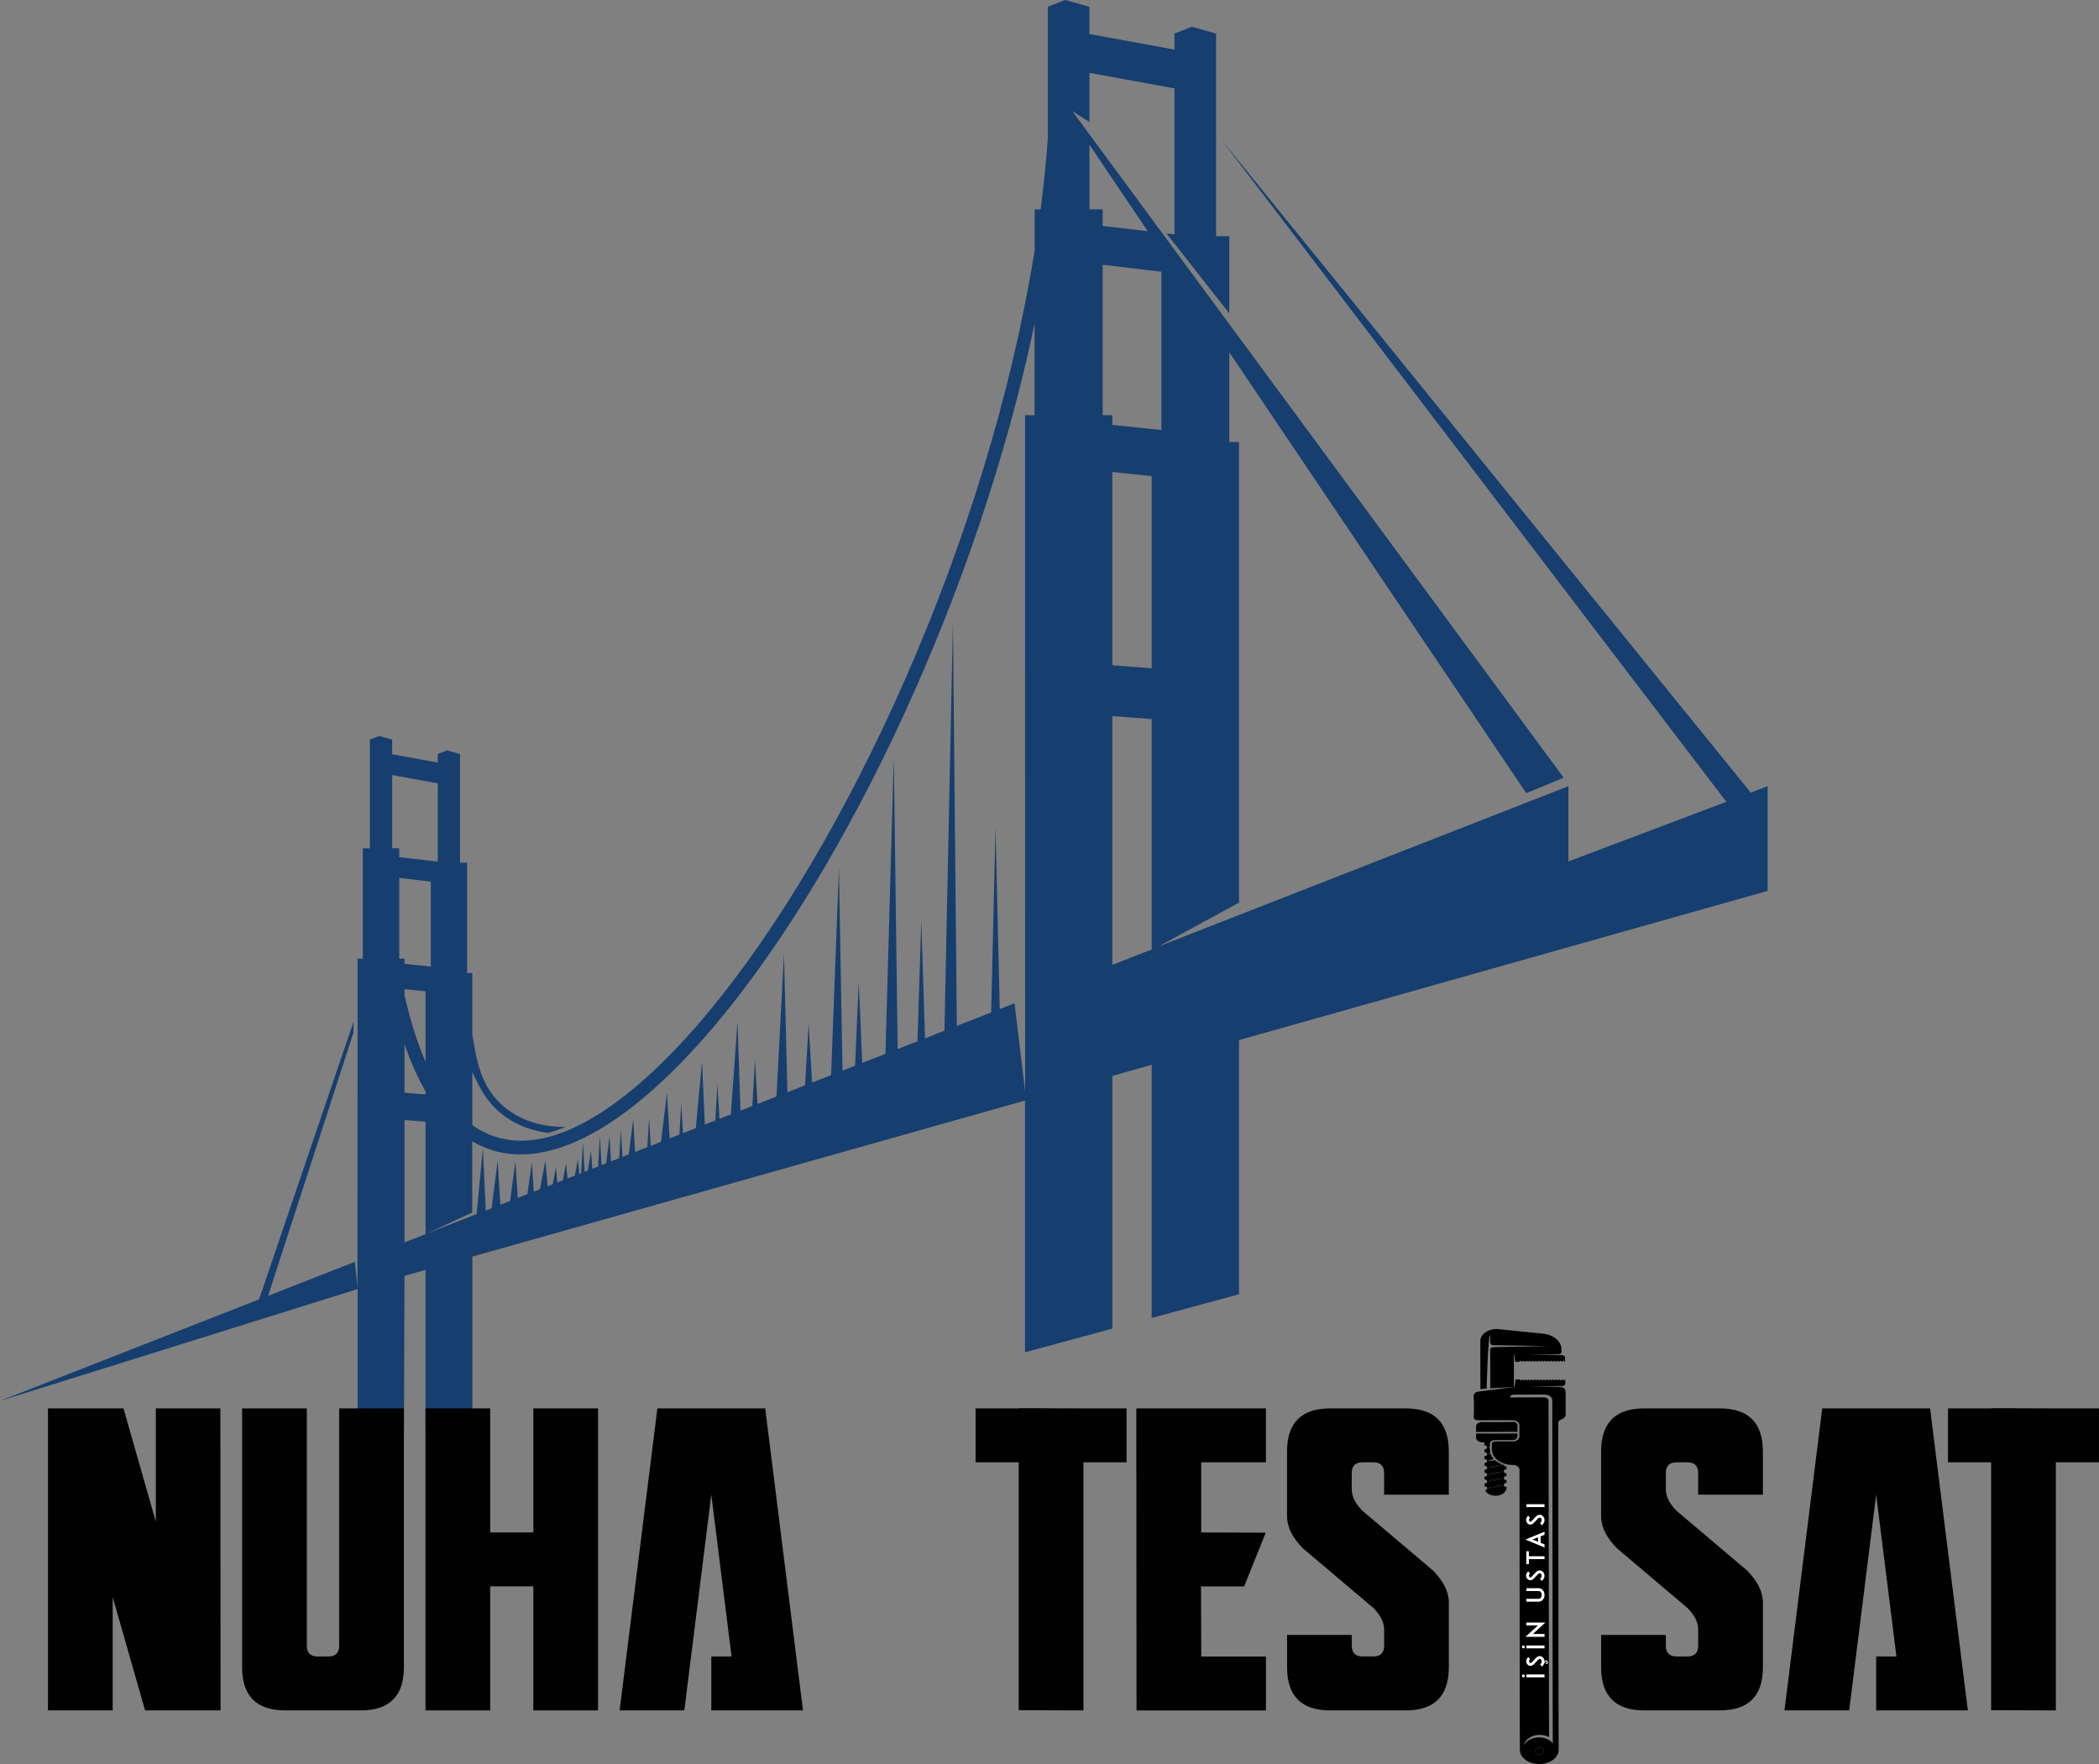 <?xml version="1.0" encoding="UTF-8"?>
<svg id="katman_1" data-name="katman 1" xmlns="http://www.w3.org/2000/svg" viewBox="0 0 741.51 623.17">
  <rect x="0" y="0" width="741.51" height="623.17" fill="#808080" stroke="none"/>
  <defs>
    <style>
      .cls-1 {
        fill: #163e6f;
        fill-rule: evenodd;
      }

      .cls-1, .cls-2, .cls-3, .cls-4 {
        stroke-width: 0px;
      }

      .cls-3 {
        fill: #fff;
      }

      .cls-4 {
        fill: #010101;
      }
    </style>
  </defs>
  <path class="cls-1" d="m618.46,279.99L431.5,49.36l178.36,233.89-55.8,21.08v-26.59l-144.84,56.64,28.48-15.51v-162.7h-3.43v-31.72l104.91,155.75,13.23-5.44L378.78,39.23l6.08,3.86v-17.36l30.06,5.49v51.57l-2.83-.3,22.17,28.21v-27.26h-4.66V11.85l-8.56-2.39-6.13,2.39v5.67l-30.06-5.5V2.39l-8.56-2.39-6.12,2.39v46.4c-.6,8.32-1.46,16.72-2.55,25.19h-2.1v14.43c-16.51,102.75-66.76,211.27-116.03,270.06-16.67,19.9-33.25,34.15-48.4,40.64-12.7,5.46-24.39,5.35-34.24-1.64v-18.77c3.03,6.67,6.01,12.01,12.44,16.33,4.12,2.76,8.92,4.46,14.28,5.2,2.08-.56,4.15-1.26,6.21-2.11-7.42,0-13.87-1.69-19.09-5.18-10.24-6.88-12.07-16.42-13.84-27.51v-21.68h-1.84v-39.01h-2.49v-38.38l-4.59-1.28-3.28,1.28v3.03l-16.12-2.94v-5.17l-4.59-1.27-3.27,1.27v38.4h-2.5v39h-1.85v41.28l-.03,74.78-.94-8.97-30.64,12.01,30.16-92.99v-3.79l-33.34,98.02L0,494.89l126.34-39.51v55.86l16.35-4.24.2-56.3,7.44-2.09v56.14l16.54-4.49v-56.34l195.24-55.13v88.92l30.85-8.36v-89.27l13.89-3.92v89.42l30.85-8.35v-89.79l186.75-52.72v-36.99l-5.98,2.26Zm-479.91-6.2l16.12,2.94v27.67l-13.63-1.6v-3.14h-2.49v-25.87Zm2.49,64.87v-28.52l11.14,1.32v30l-9.28-.97v-1.84h-1.86Zm9.3,97.32l-7.44,2.91v-43.22l7.44.57v39.74Zm0-49.36l-7.44-.58v-17.2c2.2,6.41,4.69,11.96,7.44,16.69v1.1Zm0-11.52c-2.88-6.59-5.37-14.41-7.44-23.55v-2.13l7.44.78v24.9Zm215.21-228.41h-3.43v76.96l.03,161.95-3.76-31.18-5.22,2.05-.63-27.19-.87-37.01-.86,37.01-.67,28.39-12.12,4.74-1.38-142.6-3,144.31-6.86,2.7-.46-14.26-.86-27.46-.87,27.46-.49,15.3-6.99,2.74-1.36-103.37-2.95,105.06-8.2,3.21-.38-8.67-.86-19.96-.87,19.96-.42,9.65-4.44,1.74-1.27-71.62-2.76,73.21-6.72,2.63-.35-5.9-.87-14.84-.86,14.84-.4,6.86-6.24,2.46-1.21-48.83-2.65,50.34-6.69,2.62-.03-.51-.87-14.82-.87,14.82-.07,1.23-4.19,1.64-1.05-31.46-2.35,32.79-4.03,1.58-.71-12.23-.75,12.8-3.7,1.45-.99-22.22-2.21,23.48-4.52,1.77-.61-10.5-.65,10.99-3.46,1.37-.93-16.08-2.13,17.28-3.62,1.42-.58-9.91-.61,10.38-4.33,1.7-.67-11.61-1.54,12.46-2.24.88-.57-9.7-.6,10.17-2.89,1.14-.52-8.98-1.18,9.64-1.64.64-.59-10.25-.63,10.72-2.04.8-.47-6.18-1.12,6.8-1.13.45-.6-10.23-.63,10.72-.68.27-.46-5.17-1.1,5.78-2.59,1.01-.49-5.46-1.15,6.11-1.96.76-.47-5.37-1.13,6.01-1.8.68-.8-9.08-1.92,10.16-2.17.85-.68-10.42-1.59,11.3-3.42,1.34-.81-12.93-1.88,13.99-3.45,1.35-.93-15.64-2.15,16.86-2.08.81-.99-22-2.24,23.26-17.41,6.78,15.87-7.35v-25.13c10.65,6.25,22.93,5.97,36.1.32,15.87-6.8,33.06-21.52,50.2-41.98,45.68-54.52,92.19-151.39,112.37-247.2v32.38Zm19.32-95.56l20.59,30.55-15.93-1.87v-5.84h-4.66v-22.84Zm4.66,95.56v-53.16l20.76,2.46v55.93l-17.33-1.8v-3.43h-3.43Zm17.32,188.73l-13.89,5.44v-87.9l13.89,1.08v81.38Zm0-99.32l-13.89-1.08v-68.27l13.89,1.44v67.9Z"/>
  <g>
    <path class="cls-2" d="m530.04,524.73c-.5.04-1.16.13-1.8.25-.64.13-1.27.29-1.74.44-.47.15-.76.28-.76.28,0,0,.35.01.85-.03.5-.04,1.16-.13,1.8-.25.64-.13,1.28-.29,1.74-.44.46-.15.76-.28.76-.28,0,0-.35-.01-.85.03Z"/>
    <path class="cls-2" d="m526.57,520.87c.5-.04,1.16-.13,1.8-.25.64-.13,1.27-.29,1.74-.44.46-.15.76-.28.76-.28,0,0-.35-.01-.85.03-.5.04-1.16.13-1.8.25-.64.13-1.27.29-1.74.44-.47.15-.76.28-.76.28,0,0,.35.01.85-.03Z"/>
    <path class="cls-2" d="m526.56,518.47c.5-.04,1.16-.13,1.8-.25.64-.13,1.27-.29,1.74-.44.47-.15.76-.28.76-.28,0,0-.35-.01-.85.03-.5.04-1.16.13-1.8.25-.64.13-1.27.29-1.74.44-.46.15-.76.28-.76.28,0,0,.35.01.85-.03Z"/>
    <path class="cls-2" d="m526.57,523.27c.5-.04,1.16-.13,1.8-.25.64-.13,1.28-.29,1.74-.44.46-.15.76-.28.76-.28,0,0-.35-.01-.85.03-.5.04-1.16.13-1.8.25-.64.13-1.27.29-1.74.44-.47.15-.76.28-.76.28,0,0,.35.01.85-.03Z"/>
    <path class="cls-2" d="m543.82,617.35c-.88,0-1.59.53-1.59,1.18,0,.65.71,1.18,1.59,1.18.88,0,1.59-.53,1.59-1.18,0-.65-.71-1.18-1.59-1.18Z"/>
    <path class="cls-2" d="m536.06,503.45c0-.47-.35-.88-.86-1.1l-11.69.02c-1.15,0-2.08.69-2.07,1.55v1.93s14.63-.02,14.63-.02v-2.36Z"/>
    <path class="cls-2" d="m534.93,478.45l.34,2.64h1.35s.54-.41.54-.41l.55.4.54-.4.55.4.54-.4.55.4h0s0,0,0,0l.54-.4.54.4h0s0,0,0,0l.54-.4.54.4h0s0,0,0,0l.54-.4.54.4h0s0,0,0,0l.54-.4.54.4h0s0,0,0,0l.54-.4.54.4h0s0,0,0,0l.54-.4.54.4h0s0,0,0,0l.54-.4.54.4h0s0,0,0,0l.54-.4.54.4h0s0,0,0,0l.54-.4.54.4h0s0,0,0,0l.54-.4.54.4h0s0,0,0,0l.54-.4.55.4.54-.4.55.4v-1.49c0-.49-.54-.88-1.2-.88l-11.98.02,10.88-.28c.59,0,1.06-.36,1.06-.79v-.99c0-2.78-2.78-5.14-6.49-5.52l-15.67-1.6c-3.46-.35-6.53,1.64-6.53,4.23l.04,16.94,2.2-.17s.45-18.58,1.26-18.99l.02,2.87c0,.43.46.77,1.03.78l19.4.32-19.39.38c-.58.01-1.04.36-1.04.79l.03,13.74,8.34-.46-.03-11.52h.02Z"/>
    <path class="cls-2" d="m552.99,491.33c0-.76-.83-1.37-1.85-1.37l-11.32-.29h9.83s0-.01,0-.01h2.18c.64,0,1.15-.39,1.15-.86v-1.52s-.55.4-.55.4l-.55-.4-.54.4-.55-.4h0s0,0,0,0l-.54.4-.54-.4h0s0,0,0,0l-.54.4-.54-.4h0s0,0,0,0l-.54.4-.54-.4h0s0,0,0,0l-.54.4-.54-.4h0s0,0,0,0l-.54.4-.54-.4h0s0,0,0,0l-.54.4-.54-.4h0s0,0,0,0l-.54.4-.54-.4h0s0,0,0,0l-.54.4-.54-.4h0s0,0,0,0l-.54.4-.54-.4h0s0,0,0,0l-.54.4-.54-.4h0s0,0,0,0l-.54.4-.55-.4-.54.41-.55-.4-.54.4-.55-.4h-1.29s-.41,2.68-.41,2.68l-12.56,1.61c-2.44.3-1.77,1.87-1.77,3.71v3.43c0,1.67-.63,3.01,1.62,3.01l12.09-.02c1.29,0,2.34.78,2.35,1.74v4.01c.01.96-1.04,1.75-2.34,1.75h-6.34c-.58,0-1.05.36-1.05.79v2.09c.01,3.01,3.31,5.45,7.37,5.44h.1c1.27,0,2.3.76,2.3,1.7l.08,80.2.05,18.72c0,2.78,3.05,5.03,6.79,5.02h.14c3.75,0,6.78-2.26,6.77-5.04l-.04-17.42-.1-97.99c0-.53.39-1.04,1.04-1.26.93-.3,1.58-.99,1.58-1.79l-.02-8.35Zm-9.17,128.38c-.88,0-1.59-.53-1.59-1.18,0-.65.71-1.18,1.59-1.18.88,0,1.59.53,1.59,1.18,0,.65-.71,1.18-1.59,1.18Zm4.73-3.84c-.96-1.26-2.78-2.12-4.88-2.11-2.46,0-4.54,1.19-5.28,2.82.3-2.08,2.66-3.7,5.54-3.7,1.23,0,2.37.3,3.29.8l-.03-13.19-.14-105.67c0-.65-.71-1.18-1.59-1.18l-12.02.02h0c0-.55.58-.98,1.3-.98l10.94-.02c1.49,0,2.69.89,2.69,1.99l.14,105.92.04,15.29Z"/>
    <path class="cls-2" d="m531.21,524.57c0-.4.44-.73.98-.73v-.96c-.54,0-.98-.32-.98-.72,0-.4.44-.73.98-.73v-.96c-.54,0-.98-.32-.98-.72,0-.4.44-.73.98-.73v-.96c-.46,0-.83-.23-.95-.54-1.19-.37-2.23-.95-3.05-1.68-.59.11-1.17.18-1.63.22-.5.04-.85.03-.85.03,0,0,.3-.14.76-.28.36-.12.83-.24,1.32-.35-.52-.54-.91-1.15-1.16-1.81-.03,0-.06,0-.08,0-.5.04-.85.03-.85.03,0,0,.3-.14.76-.28.02,0,.05-.02.08-.02-.13-.42-.2-.86-.2-1.3v-.81c-.38.02-.64.02-.64.02,0,0,.25-.11.64-.24v-1.06c0-.68.74-1.23,1.65-1.23h6.34c.96-.01,1.74-.59,1.74-1.3v-1.05s-14.63.02-14.63.02v1.4c0,.95,1.04,1.71,2.32,1.71h.63s0,1.05,0,1.05c.54,0,.98.32.98.72,0,.4-.44.73-.97.73v.96c.54,0,.98.32.98.72,0,.4-.44.73-.97.73v.96c.54,0,.98.32.98.72,0,.4-.44.73-.97.73v.96c.54,0,.98.32.98.72,0,.4-.44.73-.98.73v.96c.54,0,.98.32.98.72,0,.4-.44.73-.98.73v.96c.54,0,.98.32.98.72,0,.4-.44.73-.97.73v.96c.54,0,.98.32.98.72,0,.35-.33.64-.76.71.52,1.12,1.95,1.92,3.64,1.92h.08c2.12,0,3.84-1.28,3.84-2.86v-.24c-.54,0-.98-.32-.98-.72Zm-4.74-6.36c.46-.15,1.1-.31,1.74-.44.64-.12,1.3-.21,1.8-.25.5-.04.85-.03.85-.03,0,0-.3.14-.76.28-.46.15-1.1.31-1.74.44-.65.12-1.3.21-1.8.25-.5.04-.85.03-.85.03,0,0,.3-.14.76-.28Zm0,2.4c.46-.15,1.1-.31,1.74-.44.64-.12,1.3-.21,1.8-.25.5-.04.85-.03.85-.03,0,0-.3.14-.76.28-.46.15-1.1.31-1.74.44-.65.12-1.3.21-1.8.25-.5.04-.85.03-.85.03,0,0,.3-.14.76-.28Zm0,2.4c.46-.15,1.1-.31,1.74-.44.64-.12,1.3-.21,1.8-.25.5-.04.85-.03.85-.03,0,0-.3.14-.76.28-.46.15-1.1.31-1.74.44-.64.12-1.3.21-1.8.25-.5.04-.85.03-.85.03,0,0,.3-.14.76-.28Zm3.64,1.97c-.46.15-1.1.31-1.74.44-.64.12-1.3.21-1.8.25-.5.04-.85.03-.85.03,0,0,.3-.14.76-.28.46-.15,1.09-.31,1.74-.44.64-.12,1.3-.21,1.8-.25.5-.04.85-.03.85-.03,0,0-.3.14-.76.28Z"/>
  </g>
  <g>
    <g>
      <path class="cls-3" d="m545.63,592.54h-6.43v-1.01h6.43v1.01Z"/>
      <path class="cls-3" d="m544.34,585.09c.63.18,1.12.74,1.26,1.45.03.13.04.26.04.39,0,.04,0,.09,0,.13.04.02.09.04.14.06.02-.12.04-.22.09-.33.06-.1.14-.19.25-.22.09-.02.2,0,.29.06.09.05.16.13.22.22.1.14.18.3.19.48,0,.17-.06.36-.21.46-.14.1-.37.08-.48-.06-.04-.06-.07-.16-.02-.22.12.04.25-.01.32-.12.07-.1.06-.25-.03-.34-.08-.09-.22-.12-.33-.06-.08.04-.14.12-.17.21-.03.09-.04.18-.05.27-.07-.04-.12-.09-.19-.14l-.04-.02c-.02.13-.05.26-.1.38-.17.4-.43.77-.82,1.06l-.62-.8c.24-.18.41-.4.5-.63.08-.2.09-.4.06-.59-.07-.33-.28-.6-.54-.68-.3-.09-.56.12-.73.3-.27.29-.72.76-.76.79l-.74.8c-.24.24-.5.4-.77.49-.27.09-.56.09-.82.01-.27-.07-.52-.24-.72-.48-.19-.22-.31-.48-.37-.77-.07-.32-.04-.64.07-.95.13-.33.35-.63.65-.87l.63.79c-.4.33-.4.67-.36.85.04.22.19.42.38.47.12.04.32.03.58-.25l1.03-1.07c.15-.16.33-.35.46-.49.25-.27.54-.46.85-.56.3-.1.61-.11.9-.02Z"/>
      <path class="cls-3" d="m545.63,582.31h-6.43v-1.01h6.43v1.01Z"/>
      <path class="cls-3" d="m541.5,577.23h4.14v1.01h-6.74l4.43-4.04h-4.13v-1.01h6.73l-4.43,4.05Z"/>
      <path class="cls-3" d="m545.12,565.03c-.19.25-.42.44-.69.57-.29.15-.62.22-.98.22h-4.25v-1.01h4.25c.38,0,.68-.14.88-.4.19-.24.3-.6.3-.98s-.11-.73-.3-.98c-.2-.26-.49-.39-.88-.39h-4.25v-1.01h4.25c.36,0,.69.08.98.22.27.14.5.33.69.57.33.42.51.99.51,1.6s-.18,1.17-.51,1.59Z"/>
      <path class="cls-3" d="m544.34,554.83c.62.18,1.12.75,1.26,1.45.03.13.03.26.03.39,0,.26-.04.52-.14.76-.17.41-.43.76-.82,1.07l-.62-.8c.24-.18.42-.4.5-.63.08-.19.1-.4.05-.59-.06-.33-.28-.6-.54-.68-.29-.09-.55.11-.73.3-.27.29-.73.75-.76.79l-.75.79c-.23.24-.49.41-.77.49-.27.09-.55.1-.82.02-.28-.08-.52-.24-.72-.48-.18-.22-.31-.49-.36-.77-.07-.31-.04-.64.07-.95.13-.33.35-.62.65-.88l.63.79c-.4.33-.4.67-.36.85.04.23.19.42.37.47.12.03.32.03.58-.24l1.03-1.08c.16-.16.34-.35.47-.49.25-.28.54-.47.84-.56.3-.1.61-.1.9-.02Z"/>
      <path class="cls-3" d="m540.1,548v1.77h5.53v1.01h-5.53v1.77h-.9v-4.55h.9Z"/>
      <path class="cls-3" d="m544.25,542.73v2.29l1.38.55v1.11l-6.73-2.8,6.73-2.79v1.1l-1.38.55Zm-.9.36l-1.96.78,1.96.78v-1.56Z"/>
      <path class="cls-3" d="m544.34,535.17c.62.18,1.12.75,1.26,1.45.03.13.03.26.03.39,0,.26-.04.52-.14.76-.17.41-.43.76-.82,1.07l-.62-.8c.24-.18.42-.4.5-.63.08-.19.1-.4.05-.59-.06-.33-.28-.6-.54-.68-.29-.09-.55.11-.73.3-.27.29-.73.75-.76.79l-.75.79c-.23.24-.49.41-.77.49-.27.09-.55.1-.82.02-.28-.08-.52-.24-.72-.48-.18-.22-.31-.49-.36-.77-.07-.31-.04-.64.07-.95.13-.33.35-.62.65-.88l.63.79c-.4.33-.4.67-.36.85.04.23.19.42.37.47.12.03.32.03.58-.24l1.03-1.08c.16-.16.34-.35.47-.49.25-.28.54-.47.84-.56.3-.1.61-.1.9-.02Z"/>
      <path class="cls-3" d="m545.63,532.4h-6.43v-1.01h6.43v1.01Z"/>
    </g>
    <circle class="cls-3" cx="538.16" cy="592.04" r=".5"/>
    <circle class="cls-3" cx="538.16" cy="581.81" r=".5"/>
  </g>
  <g>
    <path class="cls-4" d="m39.81,564.22v40.01h-22.86v-106.69h26.67l11.43,40.01v-40.01h22.79l.08,106.69h-26.67l-11.43-40.01Z"/>
    <path class="cls-4" d="m119.82,497.54h22.86v91.45c0,10.16-5.08,15.24-15.24,15.24h-26.67c-10.16,0-15.24-5.08-15.24-15.24v-91.45h22.86v83.83c0,2.54,1.27,3.81,3.81,3.81h3.81c2.54,0,3.81-1.27,3.81-3.81v-83.83Z"/>
    <path class="cls-4" d="m173.17,560.41v43.82h-22.86v-106.69h22.86v43.82h15.24v-43.82h22.86v106.69h-22.86v-43.82h-15.24Z"/>
    <path class="cls-4" d="m258.44,585.18l-7.16-57.16-9.53,76.21h-22.86l13.34-106.69h38.1l13.34,106.69h-32.39v-19.05h7.16Z"/>
    <path class="cls-4" d="m359.88,497.54v-.08l22.86.08h15.24v19.05h-15.24v87.64l-22.86-.08v-87.56h-15.24v-19.05h15.24Z"/>
    <path class="cls-4" d="m447.21,497.54v19.05h-22.86v24.77l22.79.08-7.62,18.98h-15.24l.08,24.77h22.86v19.05h-45.72l-.08-106.69h45.8Z"/>
    <path class="cls-4" d="m511.83,588.99c0,10.16-5.08,15.24-15.24,15.24h-26.67c-10.16,0-15.24-5.08-15.24-15.24v-11.43h22.86v3.81c0,2.54,1.27,3.81,3.81,3.81h3.81c2.54,0,3.81-1.27,3.81-3.81v-5.72c0-2.54-1.27-5.08-3.81-7.62l-24.77-20.96c-3.81-3.81-5.72-7.62-5.72-11.43v-22.86c0-10.16,5.08-15.24,15.24-15.24h26.67c10.16,0,15.24,5.08,15.24,15.24v15.24h-22.86v-7.62c0-2.54-1.27-3.81-3.81-3.81h-3.81c-2.54,0-3.81,1.27-3.81,3.81v5.72c0,2.54,1.27,5.08,3.81,7.62l24.77,20.96c3.81,3.81,5.72,7.62,5.72,11.43v22.86Z"/>
    <path class="cls-4" d="m622.78,588.99c0,10.16-5.08,15.24-15.24,15.24h-26.67c-10.16,0-15.24-5.08-15.24-15.24v-11.43h22.86v3.81c0,2.54,1.27,3.81,3.81,3.81h3.81c2.54,0,3.81-1.27,3.81-3.81v-5.72c0-2.54-1.27-5.08-3.81-7.62l-24.77-20.96c-3.81-3.81-5.72-7.62-5.72-11.43v-22.86c0-10.16,5.08-15.24,15.24-15.24h26.67c10.16,0,15.24,5.08,15.24,15.24v15.24h-22.86v-7.62c0-2.54-1.27-3.81-3.81-3.81h-3.81c-2.54,0-3.81,1.27-3.81,3.81v5.72c0,2.54,1.27,5.08,3.81,7.62l24.77,20.96c3.81,3.81,5.72,7.62,5.72,11.43v22.86Z"/>
    <path class="cls-4" d="m669.95,585.18l-7.16-57.16-9.53,76.21h-22.86l13.34-106.69h38.1l13.34,106.69h-32.39v-19.05h7.16Z"/>
    <path class="cls-4" d="m703.4,497.54v-.08l22.86.08h15.24v19.05h-15.24v87.64l-22.86-.08v-87.56h-15.24v-19.05h15.24Z"/>
  </g>
</svg>